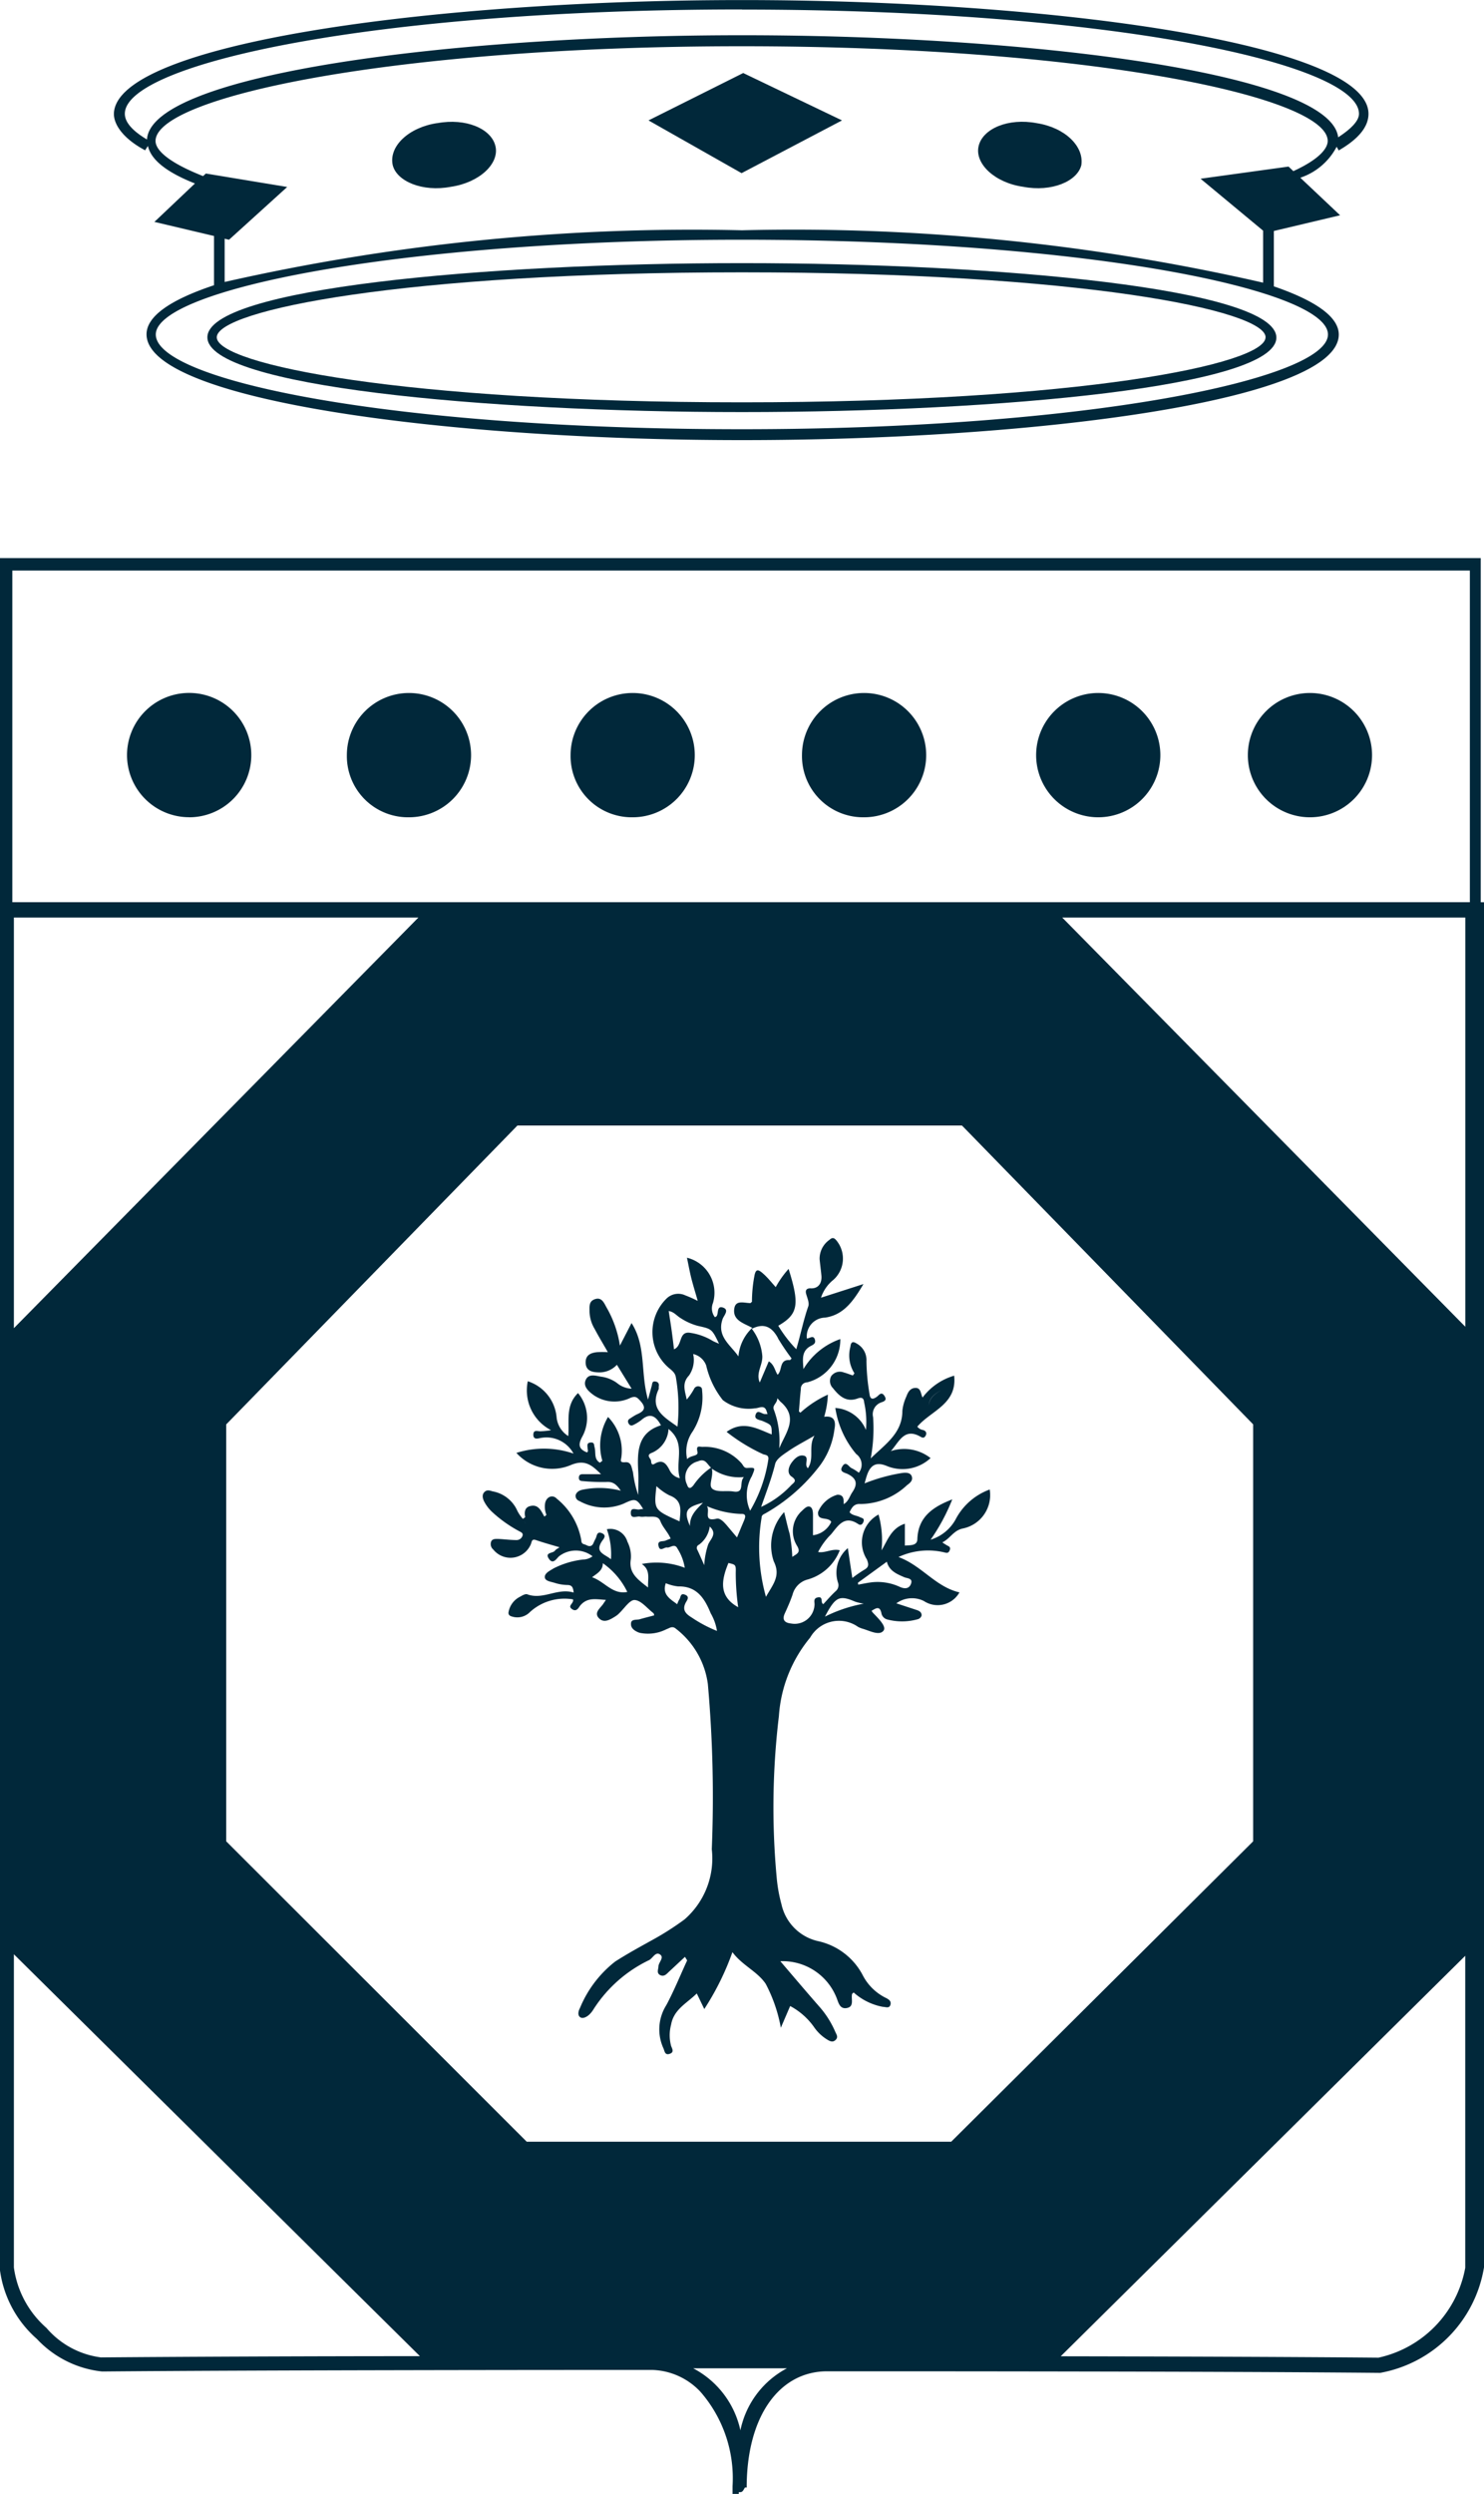 <svg id="regione_puglia_solo_logo" data-name="regione puglia solo logo" xmlns="http://www.w3.org/2000/svg" width="23.728" height="39.853" viewBox="0 0 23.728 39.853">
  <g id="Group_4985" data-name="Group 4985" transform="translate(1.821)">
    <path id="Path_4872" data-name="Path 4872" d="M-1.844-8.871l.045-.07c.049.221.295.419.752.6l-.648.614.953.225v.787c-.675.225-1.079.487-1.079.784C-1.82-4.868,3.026-4.24,7.7-4.24c4.695,0,9.541-.63,9.542-1.687,0-.29-.39-.547-1.038-.77v-.885l1.059-.251-.636-.6a1.02,1.02,0,0,0,.581-.495l.033.059c.3-.173.476-.367.476-.585,0-1.124-5.083-1.818-10.017-1.818S-2.32-10.58-2.343-9.454c0,.19.174.411.5.583M17.069-5.928c0,.711-3.854,1.514-9.371,1.514-5.606,0-9.371-.778-9.371-1.514,0-.711,3.854-1.514,9.371-1.514s9.371.8,9.371,1.514M16.514-8.54l-.075-.071-1.407.194,1,.83v.831A33.654,33.654,0,0,0,7.7-7.593a33.844,33.844,0,0,0-8.272.826v-.691l.07.016.93-.843L-.872-8.5l-.045.041c-.627-.248-.76-.445-.76-.561,0-.711,3.851-1.514,9.371-1.514s9.371.8,9.371,1.514c0,.1-.1.276-.55.482ZM7.7-11.12c5.906,0,9.866.866,9.865,1.666,0,.114-.131.244-.333.375C17.115-10.1,12.336-10.71,7.7-10.71s-9.449.62-9.514,1.666c-.228-.135-.354-.274-.354-.411,0-.8,3.962-1.667,9.868-1.667Z" transform="translate(2.343 11.273)" fill="#01283a"/>
  </g>
  <g id="Group_4986" data-name="Group 4986" transform="translate(0 8.919)">
    <path id="Path_4873" data-name="Path 4873" d="M-87.421-20.306v-5.5H-111.1V1.535a1.776,1.776,0,0,0,.593,1.117,1.666,1.666,0,0,0,1.041.52h.026c2.532-.023,7.505-.025,8.623-.025h.144a1.1,1.1,0,0,1,.777.351,2.1,2.1,0,0,1,.512,1.506v.124h.1V5.1h.026c.036,0,.051-.04.072-.074h.028c0-1.138.521-1.857,1.287-1.857,1.436,0,6.29,0,8.842.025a2.053,2.053,0,0,0,1.66-1.686V-20.306ZM-110.875-13.5v-6.562h6.468Zm16.762-6.562h6.445v6.539ZM-102.675-.5l-4.805-4.8v-6.663l.025-.025,4.631-4.75h7.108l.025.025,4.631,4.75V-5.3L-95.888-.5Zm-6.813,3.446a1.374,1.374,0,0,1-.867-.471,1.563,1.563,0,0,1-.52-.965V-3.495l6.492,6.422c-1.765,0-3.766.009-5.105.02m10.23,1.168a1.468,1.468,0,0,0-.756-.994h1.5a1.448,1.448,0,0,0-.745.994m11.59-2.6a1.8,1.8,0,0,1-1.387,1.436c-1.333-.012-3.3-.019-5.081-.022l6.468-6.4Zm.074-21.822H-110.9v-5.3h23.305Z" transform="translate(111.097 25.805)" fill="#01283a"/>
  </g>
  <g id="Group_4987" data-name="Group 4987" transform="translate(2.031 11.074)">
    <path id="Path_4874" data-name="Path 4874" d="M-3.665-7.335a.993.993,0,0,0,.994-.993.993.993,0,0,0-.993-.994.993.993,0,0,0-.994.993h0a.993.993,0,0,0,.992.993Z" transform="translate(4.658 9.321)" fill="#01283a"/>
  </g>
  <g id="Group_4988" data-name="Group 4988" transform="translate(5.545 11.074)">
    <path id="Path_4875" data-name="Path 4875" d="M-3.565-7.335h.028a.993.993,0,0,0,.993-.993.993.993,0,0,0-.993-.993.993.993,0,0,0-.993.993.978.978,0,0,0,.963.993h0" transform="translate(4.531 9.321)" fill="#01283a"/>
  </g>
  <g id="Group_4989" data-name="Group 4989" transform="translate(9.122 11.074)">
    <path id="Path_4876" data-name="Path 4876" d="M-3.565-7.335h.028a.993.993,0,0,0,.993-.993.993.993,0,0,0-.993-.993.993.993,0,0,0-.993.993.978.978,0,0,0,.963.993h0" transform="translate(4.531 9.321)" fill="#01283a"/>
  </g>
  <g id="Group_4990" data-name="Group 4990" transform="translate(12.822 11.074)">
    <path id="Path_4877" data-name="Path 4877" d="M-3.565-7.335h.028a.993.993,0,0,0,.993-.993.993.993,0,0,0-.993-.993.993.993,0,0,0-.993.993.978.978,0,0,0,.963.993h0" transform="translate(4.531 9.321)" fill="#01283a"/>
  </g>
  <g id="Group_4991" data-name="Group 4991" transform="translate(16.567 11.074)">
    <path id="Path_4878" data-name="Path 4878" d="M-3.667-7.335a.993.993,0,0,0,.993-.993.993.993,0,0,0-.993-.993.993.993,0,0,0-.993.993.993.993,0,0,0,.992.993Z" transform="translate(4.66 9.321)" fill="#01283a"/>
  </g>
  <g id="Group_4992" data-name="Group 4992" transform="translate(19.952 11.074)">
    <path id="Path_4879" data-name="Path 4879" d="M-3.667-7.335a.993.993,0,0,0,.993-.993.993.993,0,0,0-.993-.993.993.993,0,0,0-.993.993.993.993,0,0,0,.992.993Z" transform="translate(4.66 9.321)" fill="#01283a"/>
  </g>
  <g id="Group_4993" data-name="Group 4993" transform="translate(3.316 4.2)">
    <path id="Path_4880" data-name="Path 4880" d="M0-4.395C0-3.616,4.4-3.2,8.546-3.2s8.546-.411,8.546-1.19-4.418-1.19-8.546-1.19S0-5.174,0-4.395m16.919,0c0,.432-2.987,1.039-8.374,1.039-5.41,0-8.395-.607-8.395-1.039S3.137-5.433,8.546-5.433s8.374.606,8.374,1.038" transform="translate(0 5.585)" fill="#01283a"/>
  </g>
  <g id="Group_4994" data-name="Group 4994" transform="translate(6.27 1.946)">
    <path id="Path_4881" data-name="Path 4881" d="M-2.664-.081c-.452.066-.778.368-.713.671.064.26.477.434.93.347.454-.066.778-.368.713-.649s-.476-.453-.93-.368" transform="translate(3.386 0.102)" fill="#01283a"/>
  </g>
  <g id="Group_4995" data-name="Group 4995" transform="translate(15.639 1.946)">
    <path id="Path_4882" data-name="Path 4882" d="M-3.465-.083c-.454-.087-.866.087-.93.368s.26.585.713.649c.454.087.866-.087.93-.347.045-.3-.262-.6-.713-.67" transform="translate(4.403 0.105)" fill="#01283a"/>
  </g>
  <g id="Group_4997" data-name="Group 4997" transform="translate(10.369 1.17)">
    <path id="Path_4884" data-name="Path 4884" d="M0-2.8l1.488.843L3.094-2.8l-1.58-.757Z" transform="translate(0 3.554)" fill="#01283a"/>
  </g>
  <g id="Group_5000" data-name="Group 5000" transform="translate(13.564 31.991)">
    <path id="Path_4887" data-name="Path 4887" d="M-.021-.061l0,0L-.027-.077Z" transform="translate(0.027 0.077)" fill="#01283a"/>
  </g>
  <g id="Group_5001" data-name="Group 5001" transform="translate(7.715 19.784)">
    <path id="Path_4888" data-name="Path 4888" d="M-29.946-14.835a1,1,0,0,0-.533.454.685.685,0,0,1-.412.348,3.142,3.142,0,0,0,.346-.644c-.3.116-.544.273-.558.631,0,.108-.1.1-.2.107v-.349c-.221.072-.276.268-.373.425a1.544,1.544,0,0,0-.048-.572.505.505,0,0,0-.187.716c.03.076.038.123-.042.167a2.1,2.1,0,0,0-.19.131l-.072-.477a.513.513,0,0,0-.158.548.123.123,0,0,1-.033.137c-.071.064-.134.138-.2.209-.053-.016.007-.127-.09-.107-.081.017-.045.084-.052.125a.317.317,0,0,1-.375.292c-.1-.01-.147-.057-.1-.16s.09-.2.124-.3a.337.337,0,0,1,.246-.244.774.774,0,0,0,.509-.466c-.126-.03-.23.048-.346.028a1.088,1.088,0,0,1,.208-.284c.114-.139.214-.311.436-.161.029.02.062.011.079-.033.025-.062-.02-.062-.054-.079-.055-.028-.123-.026-.166-.079.035-.075.072-.139.175-.131a1.1,1.1,0,0,0,.742-.3c.044-.033.1-.073.078-.14s-.1-.064-.161-.055a2.809,2.809,0,0,0-.594.165c.015-.053.025-.09.037-.127.058-.173.155-.219.318-.151a.659.659,0,0,0,.7-.126.685.685,0,0,0-.635-.112c.131-.143.212-.382.477-.228.036.021.06.019.081-.022s0-.075-.044-.087a.145.145,0,0,1-.091-.053c.213-.254.64-.357.589-.815a.977.977,0,0,0-.505.349c-.033-.067-.025-.16-.121-.153-.081.006-.114.072-.138.137a.726.726,0,0,0-.064.229c0,.356-.268.529-.506.76a2.591,2.591,0,0,0,.038-.659.2.2,0,0,1,.12-.232c.035-.016.114-.026.063-.106s-.089-.012-.123.012c-.074.053-.109.036-.118-.051a3.262,3.262,0,0,1-.048-.52.3.3,0,0,0-.147-.274c-.058-.037-.1-.049-.11.047a.527.527,0,0,0,.065.423l-.026.035c-.049-.017-.1-.037-.146-.049a.17.17,0,0,0-.2.06.161.161,0,0,0,.028.191c.1.127.214.231.393.166.067-.025.1-.008.105.058a1.413,1.413,0,0,1,.03.444.572.572,0,0,0-.49-.351,1.489,1.489,0,0,0,.333.735.21.21,0,0,1,.043.3.682.682,0,0,0-.113-.072c-.048-.019-.091-.126-.15-.03s.051.1.092.126c.144.073.15.165.068.286-.044.064-.061.148-.139.192,0-.071.006-.151-.1-.151a.479.479,0,0,0-.309.274c-.018.157.162.071.21.161a.374.374,0,0,1-.292.213c0-.11,0-.217,0-.323,0-.051-.006-.119-.052-.134s-.091.036-.129.071a.439.439,0,0,0-.077.55c.071.115,0,.131-.073.182a2.455,2.455,0,0,0-.042-.368c-.032-.109-.056-.221-.088-.348a.788.788,0,0,0-.166.788c.117.234-.018.374-.125.566a2.917,2.917,0,0,1-.07-1.263c0-.042.029-.055.062-.071a2.866,2.866,0,0,0,.828-.709,1.227,1.227,0,0,0,.275-.634c.025-.125,0-.222-.164-.2a1.434,1.434,0,0,0,.059-.354,1.7,1.7,0,0,0-.44.289.167.167,0,0,0-.023-.02c.01-.119.018-.239.031-.358a.1.1,0,0,1,.1-.107.705.705,0,0,0,.531-.692,1.115,1.115,0,0,0-.59.48c-.007-.142-.037-.28.107-.364.038-.022.1-.038.075-.112s-.089-.01-.127-.014a.3.3,0,0,1,.292-.333c.3-.043.454-.27.613-.536l-.679.218a.609.609,0,0,1,.2-.287.455.455,0,0,0,.053-.62c-.04-.051-.069-.063-.121-.015a.366.366,0,0,0-.154.308c.008.085.02.17.028.255.014.137-.058.218-.176.209-.052,0-.085.023-.068.087s.054.143.035.2c-.077.219-.121.446-.192.686a2.061,2.061,0,0,1-.288-.375c.318-.184.345-.335.165-.908a1.543,1.543,0,0,0-.206.291c-.066-.073-.126-.15-.2-.215s-.12-.09-.142.043a2.237,2.237,0,0,0-.038.407.135.135,0,0,0-.023.02c-.1,0-.237-.056-.259.086-.031.193.155.236.287.31a.706.706,0,0,0-.221.456c-.127-.185-.352-.318-.252-.6.019-.054.114-.147,0-.182-.1-.029-.062.1-.1.142a.083.083,0,0,1-.025.013.23.23,0,0,1-.03-.227.576.576,0,0,0-.416-.723c.024.114.044.227.072.337s.064.224.1.353a1.993,1.993,0,0,0-.2-.089.267.267,0,0,0-.3.053.753.753,0,0,0,.013,1.084c.053.051.123.087.137.169a2.832,2.832,0,0,1,.026.792c-.22-.156-.449-.283-.3-.6a.143.143,0,0,0,0-.034c.009-.045,0-.079-.053-.087s-.049.033-.057.064l-.061.225c-.123-.423-.025-.852-.263-1.223l-.186.36a1.749,1.749,0,0,0-.22-.62c-.037-.069-.075-.156-.178-.122s-.087.121-.088.2a.569.569,0,0,0,.082.276c.065.123.137.241.211.371a1.673,1.673,0,0,0-.172,0c-.1.011-.183.045-.183.163,0,.133.1.157.2.16a.382.382,0,0,0,.3-.121l.235.382a.388.388,0,0,1-.235-.092.558.558,0,0,0-.251-.1c-.087-.014-.2-.054-.247.05s.043.182.117.238a.587.587,0,0,0,.6.049c.072-.027.1-.012.147.041.112.116.074.174-.051.226a1.171,1.171,0,0,0-.1.061c-.036.02-.049.045-.028.083s.051.039.085.019a.716.716,0,0,0,.116-.072c.133-.117.23-.08.316.082-.374.117-.38.42-.363.736.006.111,0,.223,0,.377a1.693,1.693,0,0,1-.084-.364c-.023-.067-.023-.167-.122-.159s-.069-.033-.063-.086a.772.772,0,0,0-.214-.637.884.884,0,0,0-.091.7l-.039.031c-.1-.058-.061-.162-.085-.246-.011-.038,0-.082-.063-.077s-.052.048-.049.087.015.055-.01.071c-.132-.052-.144-.124-.077-.248a.62.62,0,0,0-.066-.7c-.205.2-.136.45-.156.687a.4.4,0,0,1-.187-.306.668.668,0,0,0-.46-.57.715.715,0,0,0,.372.782,1.139,1.139,0,0,1-.16.017c-.044.006-.119-.033-.123.048-.005.1.083.064.126.058a.492.492,0,0,1,.516.251,1.458,1.458,0,0,0-.913-.011.768.768,0,0,0,.882.189c.222-.087.329.012.471.151h-.287c-.037,0-.066.007-.067.055s.027.054.066.056a3.365,3.365,0,0,0,.376.014c.105-.007.159.039.228.139a1.363,1.363,0,0,0-.606-.017c-.053.011-.1.033-.116.088a.086.086,0,0,0,.06.094.811.811,0,0,0,.71.041c.177-.085.206-.085.31.087a.224.224,0,0,0-.051.005c-.051.017-.147-.048-.147.057s.093.049.146.059c.033.007.069,0,.1,0,.081.01.189-.027.227.073s.121.176.164.278l-.083.033c-.046.019-.133-.009-.11.088s.092.013.138.022.12-.074.164.017a.809.809,0,0,1,.117.307,1.27,1.27,0,0,0-.687-.061c.144.1.094.228.1.376-.166-.129-.312-.23-.276-.451A.511.511,0,0,0-35.739-14a.284.284,0,0,0-.329-.2,1.191,1.191,0,0,1,.066.48c-.1-.084-.265-.108-.143-.291.02-.03.082-.089,0-.125s-.081.037-.1.08c-.013.025-.026.051-.037.077-.024.056-.066.058-.111.034s-.08-.008-.084-.081a1.094,1.094,0,0,0-.39-.661c-.069-.075-.17-.03-.188.072a.353.353,0,0,0,.021.186l-.033.027a.647.647,0,0,0,.083.286.647.647,0,0,1-.083-.286c-.051-.089-.094-.2-.223-.169-.092.019-.1.1-.083.178l-.037.028.021.039c.01.014.016.032.026.046-.01-.014-.017-.032-.026-.046l-.021-.039a.606.606,0,0,1-.087-.125.537.537,0,0,0-.4-.316c-.046-.014-.087-.028-.127.01s-.033.092-.011.142a.616.616,0,0,0,.133.178,2.072,2.072,0,0,0,.419.3c.03.019.084.031.066.082a.1.1,0,0,1-.093.067c-.1,0-.193-.013-.29-.018-.045,0-.1-.006-.119.045a.114.114,0,0,0,.035.124.353.353,0,0,0,.6-.083c.017-.038.011-.093.085-.067.119.041.24.074.374.114-.035.025-.059.035-.071.052-.03.048-.169.025-.1.13s.128-.009.164-.038a.437.437,0,0,1,.535,0,.254.254,0,0,1-.151.052,1.383,1.383,0,0,0-.472.142c-.057.036-.142.074-.14.139s.1.073.161.093a.71.71,0,0,0,.2.033c.074,0,.093.04.1.121-.256-.08-.488.122-.741.028-.029-.011-.078.016-.111.036a.34.34,0,0,0-.189.25c-.007.046.027.062.059.07a.282.282,0,0,0,.286-.075.819.819,0,0,1,.686-.2c.019.064-.094.1-.018.154s.107-.023.133-.055c.114-.137.253-.1.411-.091l-.039.058c-.046.072-.158.143-.074.233s.189.02.277-.036a.293.293,0,0,0,.04-.033c.086-.079.176-.225.256-.22.105.007.2.134.3.21.007.005.007.018.013.035-.078.021-.155.04-.231.062-.054.016-.146-.01-.141.08,0,.069.067.113.138.137a.65.65,0,0,0,.43-.058c.051-.017.091-.058.152-.006a1.339,1.339,0,0,1,.509.882,20.384,20.384,0,0,1,.063,2.641,1.291,1.291,0,0,1-.436,1.121,4.555,4.555,0,0,1-.519.331c-.2.111-.4.22-.591.343a1.82,1.82,0,0,0-.562.742c-.024.045-.041.11,0,.144s.108,0,.151-.041a.376.376,0,0,0,.055-.066,2.163,2.163,0,0,1,.894-.8c.064-.029.106-.143.179-.094s-.019.123-.024.189c0,.048-.034.108.025.14s.1-.009.136-.045l.263-.245a.284.284,0,0,1,.033-.042.284.284,0,0,0-.033.042l.035.057c-.11.238-.208.481-.332.713a.726.726,0,0,0-.048.69c.019.039.02.117.1.09s.038-.084.023-.128a.658.658,0,0,1,0-.337c.043-.246.25-.341.411-.5l.12.249a4.3,4.3,0,0,0,.45-.909c.156.212.4.308.533.508a2.43,2.43,0,0,1,.241.7l.149-.347a1.1,1.1,0,0,1,.378.331.7.7,0,0,0,.206.2c.045.027.092.057.14.013s.02-.083,0-.126a1.51,1.51,0,0,0-.265-.417c-.206-.235-.408-.474-.616-.717a.926.926,0,0,1,.893.57c.035.078.049.2.17.178s.067-.14.083-.22c0-.008.012-.015.026-.029a.963.963,0,0,0,.467.23c.042,0,.1.03.12-.029s-.022-.089-.07-.113a.824.824,0,0,1-.365-.351,1.061,1.061,0,0,0-.721-.557.773.773,0,0,1-.585-.589,2.407,2.407,0,0,1-.076-.421,12.205,12.205,0,0,1,.035-2.587,2.194,2.194,0,0,1,.5-1.254.53.53,0,0,1,.767-.17.44.44,0,0,0,.063.026c.117.032.276.123.344.032.05-.068-.091-.2-.173-.287a.2.2,0,0,1-.019-.029c.064-.036.13-.089.157.038a.126.126,0,0,0,.091.1.922.922,0,0,0,.5-.006.086.086,0,0,0,.052-.059c0-.045-.031-.069-.072-.083l-.332-.109a.425.425,0,0,1,.44-.037.4.4,0,0,0,.569-.138c-.383-.088-.6-.427-.975-.565a1.122,1.122,0,0,1,.733-.074c.038.01.062.015.082-.025s.012-.063-.028-.081a.911.911,0,0,1-.086-.054c.127-.062.18-.192.328-.222a.545.545,0,0,0,.429-.627m-.773-1.584c-.108.063-.191.122-.2.249h0c.006-.127.088-.186.2-.249m-.2.256h0l-.011.007.011-.007m-1.109.468a.266.266,0,0,0-.19-.229h0a.266.266,0,0,1,.19.229m-.74-1.021,0,0,0,0m-4.15,2.163h0l-.009.009Zm-.033.464a.238.238,0,0,0,.049.019.238.238,0,0,1-.049-.019m.962,1.16a.063.063,0,0,1-.032.027.063.063,0,0,0,.032-.027.25.25,0,0,0,.086-.052.25.25,0,0,1-.086.052m-.314-.5c.08-.062.171-.105.172-.224a1.192,1.192,0,0,1,.391.459c-.239.046-.362-.167-.564-.235m2.433-.911c-.038.088-.074.177-.115.275-.059-.069-.113-.134-.169-.2-.042-.048-.1-.11-.154-.1-.23.055-.1-.118-.158-.2a1.486,1.486,0,0,0,.543.124c.084-.005.077.042.053.1m-.309.278.014-.012-.014.012m.056.406c.116.027.122.028.118.153a3.924,3.924,0,0,0,.039.554c-.323-.178-.264-.443-.156-.707m-.615-.591c-.1-.233-.068-.3.208-.371-.117.117-.211.208-.208.371m.143.3a.429.429,0,0,0,.173-.291c.126.116.011.2-.025.287a1.274,1.274,0,0,0-.063.33c-.036-.081-.071-.162-.109-.243a.056.056,0,0,1,.025-.084m.551-.85c-.113-.018-.252.016-.331-.039s.016-.192-.014-.326a.755.755,0,0,0,.513.134c-.082.081.02.261-.167.231m-.359-.381a1.056,1.056,0,0,0-.279.278c-.037.046-.078.079-.106-.01a.261.261,0,0,1,.172-.368c.124-.056.145.042.213.1m-.725,1.846a.723.723,0,0,0,.2.052c.3-.007.424.195.52.43a.808.808,0,0,1,.1.281,2.116,2.116,0,0,1-.408-.217c-.1-.061-.154-.127-.085-.247.018-.031.056-.083-.013-.113-.086-.038-.071.046-.1.08a.4.4,0,0,0-.03.07c-.119-.086-.245-.159-.182-.337m1.35-1.154a.6.6,0,0,1,.025-.554c.059-.141.063-.139-.079-.132-.049,0-.06-.045-.084-.073a.784.784,0,0,0-.625-.264c-.046,0-.108-.033-.081.079.018.075-.106.049-.165.117a.552.552,0,0,1,.087-.441,1.018,1.018,0,0,0,.152-.656c0-.029-.006-.055-.042-.064a.071.071,0,0,0-.086.037,1,1,0,0,1-.118.172c-.025-.132-.083-.26.036-.384A.435.435,0,0,0-34.688-17a.289.289,0,0,1,.209.185,1.382,1.382,0,0,0,.266.552.684.684,0,0,0,.516.13c.061,0,.153-.066.185.052l.013.04h-.042c-.05,0-.115-.078-.147.006s.066.086.114.107c.14.062.142.059.142.213-.229-.089-.455-.231-.721-.041a2.866,2.866,0,0,0,.586.358c.039.012.091.011.081.083a2.284,2.284,0,0,1-.293.822m.927-.677c-.012-.018-.016-.023-.019-.028-.029-.057.036-.156-.045-.177s-.15.044-.2.114-.072.168,0,.218c.105.072.031.1-.011.146a1.537,1.537,0,0,1-.474.34c.082-.236.168-.456.224-.686.02-.083.132-.151.214-.208.121-.083.253-.15.415-.245-.105.177.005.364-.109.526m-.455-.326a1.417,1.417,0,0,0-.083-.607c-.037-.08.049-.1.053-.191.035.039.041.048.049.055.3.255.082.5-.018.744m.26-1.294a.27.27,0,0,0,0-.029.27.27,0,0,1,0,.029m-.282-.464a3.789,3.789,0,0,0,.219.324l-.024.026h0c-.18-.017-.119.165-.2.234-.044-.066-.054-.163-.141-.214l-.144.338c-.069-.157.058-.287.039-.441a.829.829,0,0,0-.166-.417c.2-.1.325-.026.419.15m-1.663.178c-.012-.1-.024-.2-.037-.294s-.03-.2-.048-.318c.083.012.128.075.186.11a.965.965,0,0,0,.279.127c.225.05.225.048.34.286-.049-.022-.075-.031-.1-.045a.963.963,0,0,0-.368-.131c-.183-.023-.113.209-.252.264m-.369,1.772c-.012-.034-.08-.081.014-.117a.437.437,0,0,0,.267-.381c.289.231.1.521.181.786a.23.23,0,0,1-.165-.131c-.052-.1-.108-.176-.237-.1-.064.04-.053-.041-.061-.061m.256.338,0,0,0,0-.023-.019a.03.03,0,0,1,.014-.009.03.03,0,0,0-.014.009l.023.019m-.166.082a.874.874,0,0,0,.205.146c.22.081.178.249.164.416-.412-.183-.412-.183-.37-.562m.116,7.357a.167.167,0,0,1,.046.033.167.167,0,0,0-.046-.033m.26.76a.023.023,0,0,0,0,.014.023.023,0,0,1,0-.014m2.318-6.032c.166-.319.232-.347.48-.241a.728.728,0,0,0,.142.033,2.325,2.325,0,0,0-.623.208m.632-.21h0l.081-.007-.081.007m.635-.421c.051.022.147.014.108.111-.032.081-.107.075-.175.045a.846.846,0,0,0-.433-.076c-.079.008-.156.026-.234.039l-.005-.03.463-.336c.037.145.156.195.275.246" transform="translate(38.056 18.853)" fill="#01283a"/>
  </g>
</svg>
